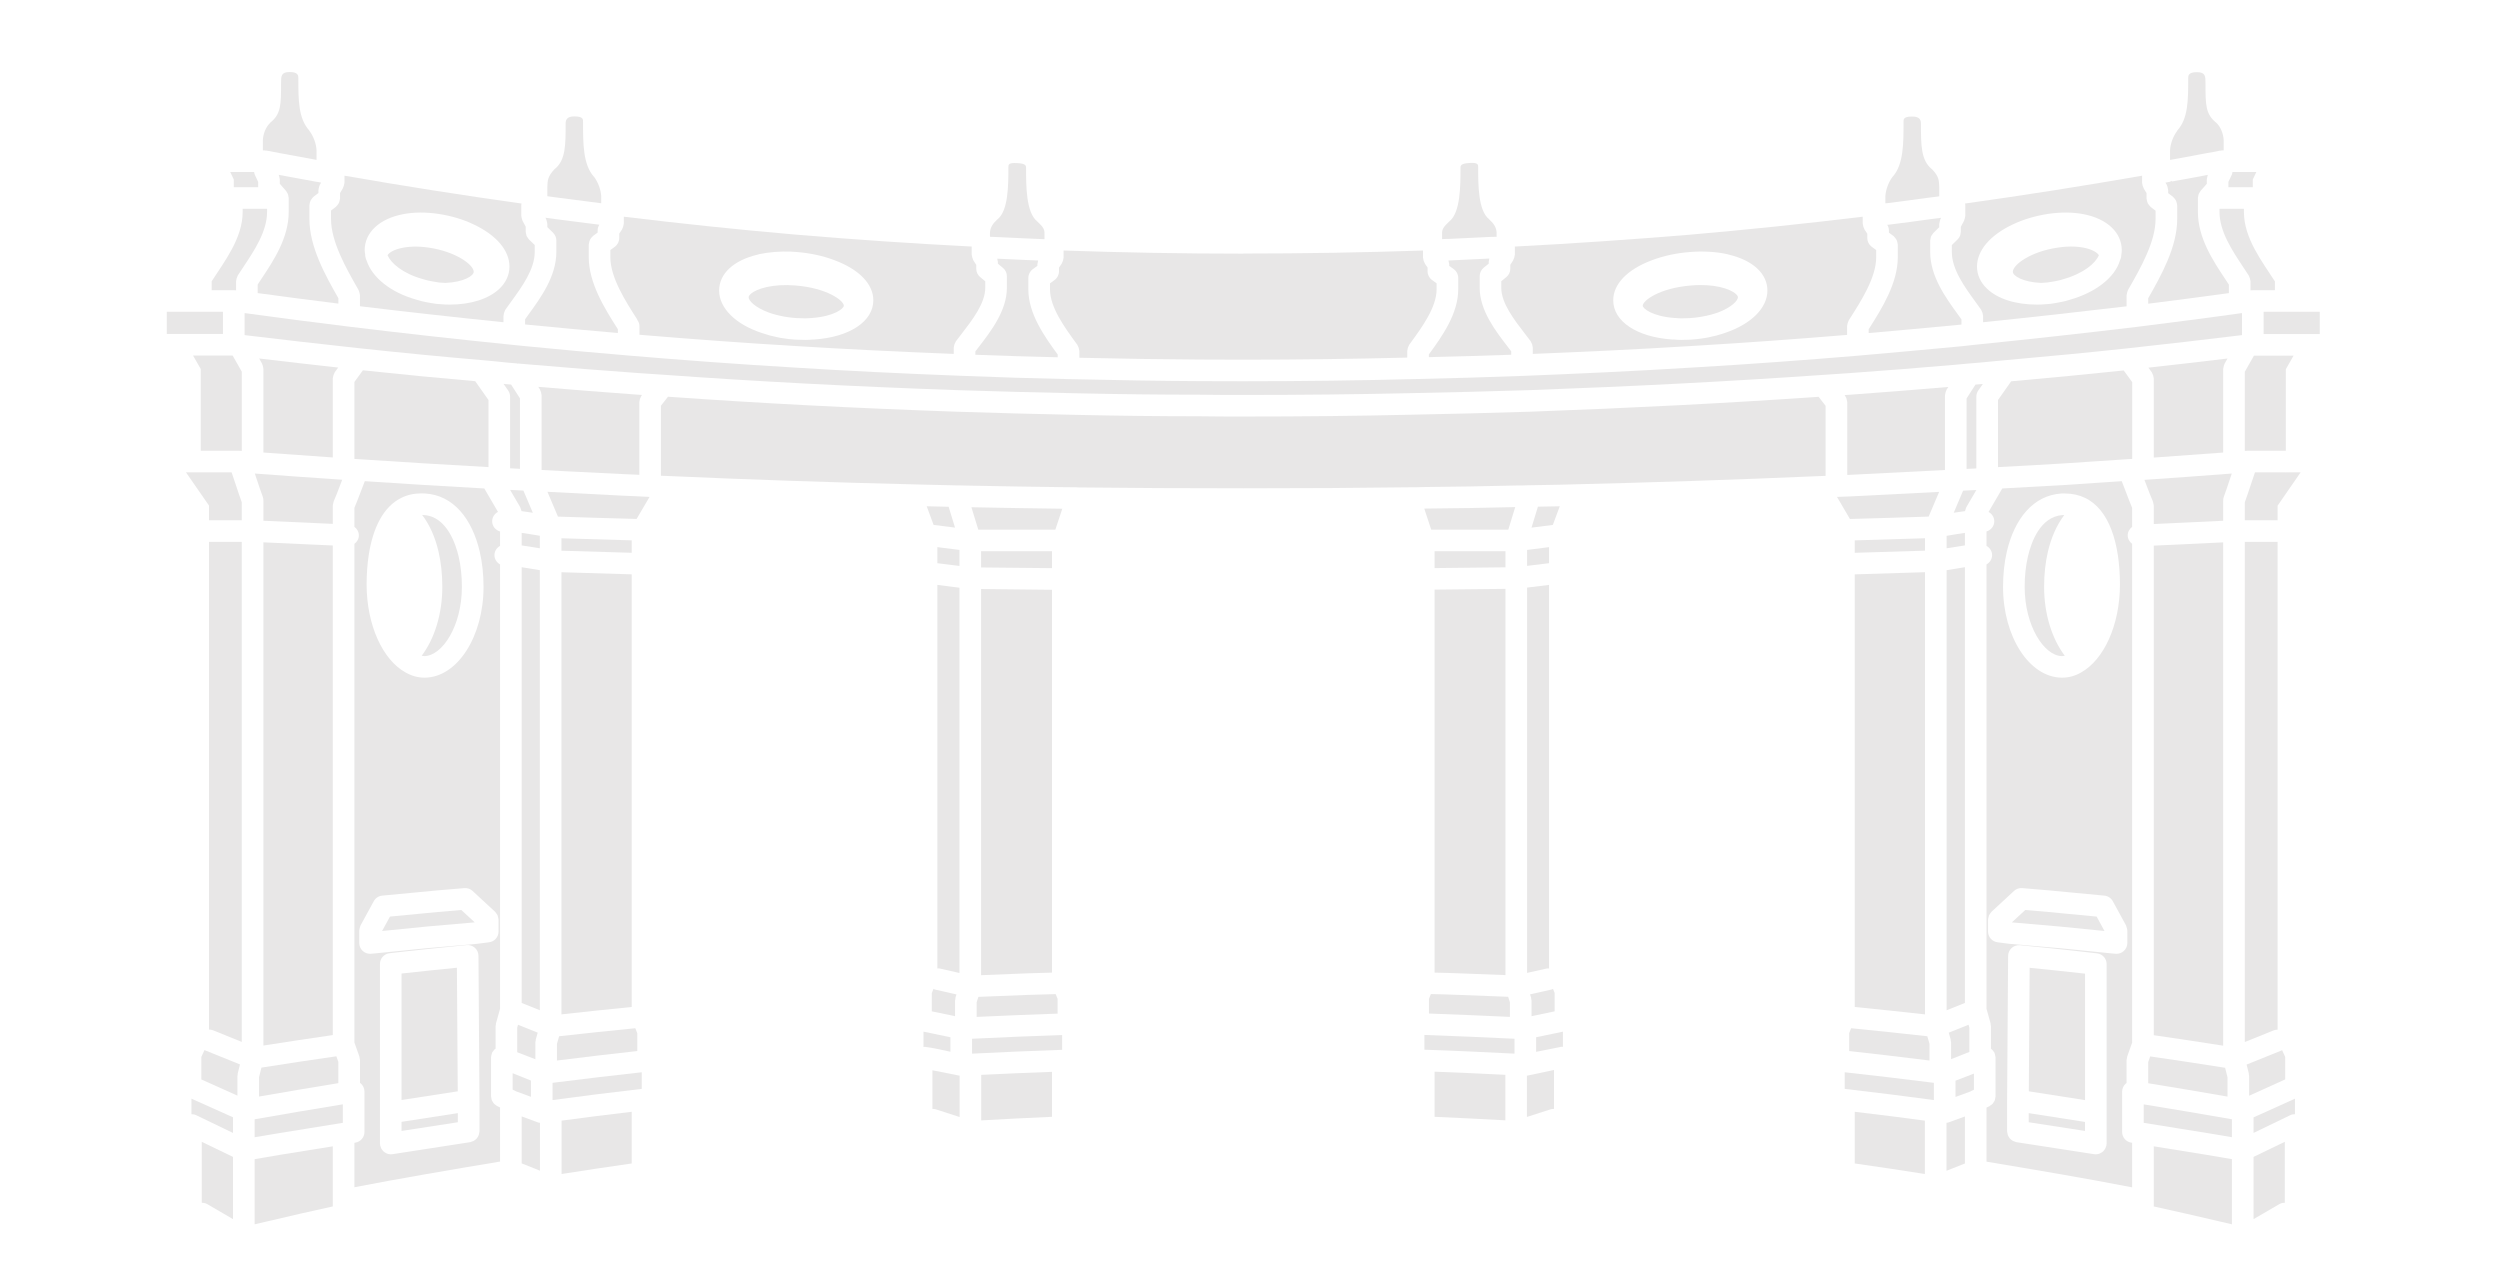 <svg width="106" height="54" viewBox="0 0 106 54" fill="none" xmlns="http://www.w3.org/2000/svg">
<path d="M64.748 41.251L65.579 41.065C65.614 41.057 65.647 41.062 65.68 41.063V24.8C65.247 24.854 64.95 24.89 64.748 24.914V41.251Z" fill="#E8E7E7"/>
<path d="M64.748 23.993C65.022 23.96 65.363 23.918 65.624 23.886L65.68 23.879V23.199L64.748 23.317V23.993Z" fill="#E8E7E7"/>
<path d="M64.742 47.358L65.749 47.034C65.796 47.02 65.843 47.019 65.89 47.019V45.366L64.767 45.605C64.759 45.606 64.751 45.606 64.742 45.607L64.742 47.358Z" fill="#E8E7E7"/>
<path d="M65.131 43.979V44.598L66.19 44.384C66.217 44.379 66.242 44.386 66.268 44.386V43.742L65.131 43.979Z" fill="#E8E7E7"/>
<path d="M65.474 21.478C65.386 21.48 65.297 21.482 65.208 21.483L64.936 22.372L65.84 22.257L66.134 21.466L66.041 21.468C65.86 21.473 65.667 21.476 65.474 21.478Z" fill="#E8E7E7"/>
<path d="M77.111 20.188L77.368 20.178C77.38 20.178 77.393 20.177 77.405 20.177V17.207L77.336 17.117C77.263 17.022 77.193 16.932 77.109 16.825C73.221 17.093 69.218 17.299 64.882 17.456C63.176 17.509 61.471 17.553 59.766 17.585C57.548 17.636 55.241 17.661 52.714 17.661C52.092 17.661 51.47 17.661 50.847 17.65H50.838C49.184 17.65 47.488 17.631 45.661 17.591C43.958 17.559 42.253 17.509 40.549 17.456C36.191 17.304 32.189 17.096 28.323 16.821C28.21 16.963 28.13 17.066 28.023 17.203V20.172C28.119 20.175 28.213 20.18 28.308 20.182C31.771 20.337 35.313 20.457 39.146 20.548L40.575 20.581L40.622 20.58L41.154 20.592C42.457 20.618 43.76 20.639 45.068 20.656C45.265 20.661 45.449 20.661 45.639 20.661C45.661 20.661 45.685 20.663 45.71 20.667C47.93 20.692 50.222 20.704 52.714 20.704C55.326 20.704 57.628 20.69 59.751 20.661C59.975 20.661 60.155 20.661 60.341 20.651C61.67 20.639 62.971 20.618 64.278 20.585C64.452 20.585 64.616 20.586 64.779 20.576L64.866 20.575C65.057 20.57 65.259 20.566 65.461 20.564C65.65 20.561 65.838 20.558 66.028 20.554L66.294 20.548C69.98 20.46 73.622 20.339 77.111 20.188Z" fill="#E8E7E7"/>
<path d="M65.917 42.881V42.102L65.847 41.928C65.824 41.937 65.805 41.952 65.781 41.957L64.875 42.16L64.915 42.287C64.922 42.31 64.919 42.332 64.923 42.355C64.927 42.379 64.937 42.4 64.937 42.425V43.086L65.917 42.881Z" fill="#E8E7E7"/>
<path d="M81.614 49.778V47.515C80.681 47.389 79.699 47.265 78.641 47.14V49.331C79.704 49.483 80.685 49.63 81.614 49.778Z" fill="#E8E7E7"/>
<path d="M78.641 42.696C79.635 42.794 80.629 42.9 81.62 43.01V24.261C80.615 24.295 79.626 24.325 78.641 24.353V42.696Z" fill="#E8E7E7"/>
<path d="M64.215 44.043C62.941 43.979 61.668 43.93 60.395 43.882V44.507C61.676 44.549 62.948 44.612 64.215 44.674V44.043Z" fill="#E8E7E7"/>
<path d="M81.997 45.912C80.641 45.741 79.398 45.594 78.215 45.464V46.168C78.228 46.169 78.24 46.171 78.252 46.173C79.601 46.329 80.831 46.484 81.997 46.643V45.912Z" fill="#E8E7E7"/>
<path d="M81.62 22.822C80.635 22.855 79.64 22.885 78.641 22.912V23.439C79.646 23.41 80.635 23.38 81.62 23.348V22.822Z" fill="#E8E7E7"/>
<path d="M78.449 21.048C78.262 21.059 78.078 21.064 77.889 21.069L78.437 22.005C79.572 21.974 80.676 21.941 81.775 21.903L82.219 20.856L78.449 21.048Z" fill="#E8E7E7"/>
<path d="M78.404 43.808V44.564C79.477 44.682 80.599 44.815 81.81 44.966V44.258L81.718 43.937C80.644 43.818 79.566 43.702 78.487 43.597C78.46 43.667 78.432 43.737 78.404 43.808Z" fill="#E8E7E7"/>
<path d="M60.389 21.564L60.683 22.457H63.952L64.245 21.501C62.965 21.533 61.679 21.554 60.389 21.564Z" fill="#E8E7E7"/>
<path d="M63.827 47.502V45.572C62.827 45.522 61.826 45.476 60.826 45.439V47.353C61.825 47.397 62.828 47.446 63.827 47.502Z" fill="#E8E7E7"/>
<path d="M41.188 21.507L41.479 22.457H44.747L45.041 21.57C43.76 21.554 42.477 21.533 41.188 21.507Z" fill="#E8E7E7"/>
<path d="M41.41 42.497V43.117C42.622 43.058 43.798 43.014 44.842 42.978V42.352C44.816 42.284 44.789 42.217 44.761 42.15L43.611 42.183C43.611 42.183 43.611 42.183 43.611 42.183L41.484 42.267C41.46 42.344 41.435 42.42 41.41 42.497Z" fill="#E8E7E7"/>
<path d="M40.494 42.43C40.494 42.407 40.504 42.387 40.507 42.365C40.511 42.338 40.508 42.311 40.516 42.284C40.529 42.244 40.541 42.204 40.554 42.164L39.643 41.957C39.62 41.951 39.601 41.937 39.579 41.928L39.508 42.108V42.881L40.494 43.086L40.494 42.43Z" fill="#E8E7E7"/>
<path d="M40.681 24.919C40.56 24.903 40.408 24.884 40.203 24.858L39.744 24.8V41.062C39.778 41.062 39.811 41.057 39.846 41.065L40.681 41.255V24.919Z" fill="#E8E7E7"/>
<path d="M39.293 21.466L39.584 22.256L40.493 22.371L40.222 21.487L39.293 21.466Z" fill="#E8E7E7"/>
<path d="M40.681 23.317L39.744 23.198V23.88L40.317 23.951C40.443 23.966 40.567 23.982 40.681 23.996V23.317Z" fill="#E8E7E7"/>
<path d="M44.604 23.372H41.598V24.06L44.604 24.09V23.372Z" fill="#E8E7E7"/>
<path d="M44.604 47.353V45.446C43.604 45.482 42.603 45.525 41.603 45.574V47.505C42.538 47.45 43.528 47.4 44.604 47.353Z" fill="#E8E7E7"/>
<path d="M60.826 41.239C61.17 41.247 61.514 41.254 61.858 41.269L61.859 41.269C62.166 41.278 63.183 41.316 63.832 41.344V24.968L60.826 25V41.239Z" fill="#E8E7E7"/>
<path d="M60.588 42.352V42.974C61.732 43.017 62.876 43.061 64.02 43.116V42.496L63.987 42.395C63.974 42.351 63.96 42.308 63.946 42.264C63.308 42.236 62.172 42.193 61.839 42.183C61.839 42.183 61.838 42.183 61.838 42.183C61.831 42.183 61.825 42.183 61.818 42.183C61.435 42.166 61.053 42.156 60.67 42.148C60.642 42.216 60.615 42.284 60.588 42.352Z" fill="#E8E7E7"/>
<path d="M63.832 23.372H60.826V24.087L63.832 24.054V23.372Z" fill="#E8E7E7"/>
<path d="M45.035 43.886C43.886 43.925 42.571 43.975 41.215 44.043V44.675C42.487 44.612 43.763 44.554 45.035 44.512V43.886Z" fill="#E8E7E7"/>
<path d="M90.405 18.634V16.201C90.285 16.034 90.165 15.87 90.044 15.707C88.579 15.861 87.011 16.013 85.273 16.168L84.715 16.96V19.805C85.636 19.759 86.552 19.707 87.472 19.651C87.942 19.618 88.414 19.587 88.887 19.557C89.333 19.528 89.78 19.5 90.227 19.468L90.405 19.459L90.405 18.634Z" fill="#E8E7E7"/>
<path d="M83.316 8.63C83.319 8.652 83.329 8.672 83.329 8.695V9.147C83.329 9.155 83.325 9.162 83.325 9.169C83.323 9.2 83.314 9.228 83.307 9.258C83.299 9.288 83.293 9.318 83.28 9.346C83.276 9.352 83.277 9.36 83.273 9.367C83.228 9.45 83.184 9.533 83.14 9.615V9.825C83.14 9.84 83.133 9.852 83.132 9.866C83.128 9.911 83.123 9.956 83.105 9.999C83.082 10.055 83.048 10.107 83.005 10.149L82.839 10.311C82.812 10.338 82.785 10.365 82.758 10.392V10.685C82.758 11.42 83.292 12.155 83.763 12.803C83.845 12.915 83.925 13.026 84 13.133C84.01 13.147 84.012 13.164 84.02 13.179C84.035 13.205 84.047 13.231 84.056 13.26C84.065 13.29 84.071 13.319 84.074 13.35C84.076 13.366 84.083 13.379 84.083 13.396V13.662C86.13 13.452 88.168 13.226 90.167 12.988V12.524C90.167 12.515 90.172 12.508 90.172 12.498C90.174 12.469 90.182 12.44 90.19 12.411C90.198 12.38 90.205 12.35 90.219 12.322C90.223 12.315 90.222 12.306 90.227 12.299L90.266 12.229C90.769 11.346 91.396 10.247 91.396 9.287V8.933L91.194 8.78C91.186 8.773 91.182 8.764 91.174 8.758C91.15 8.736 91.131 8.712 91.111 8.686C91.094 8.663 91.077 8.642 91.065 8.617C91.052 8.592 91.045 8.565 91.037 8.536C91.029 8.506 91.021 8.477 91.019 8.446C91.018 8.436 91.013 8.427 91.013 8.416V8.187C90.976 8.124 90.94 8.06 90.901 8.003C90.894 7.991 90.892 7.977 90.886 7.965C90.871 7.937 90.86 7.909 90.85 7.879C90.841 7.849 90.835 7.821 90.832 7.79C90.831 7.776 90.824 7.764 90.824 7.749V7.449C88.327 7.886 85.826 8.279 83.316 8.63ZM89.941 10.836C89.941 10.911 89.918 10.979 89.886 11.042C89.679 11.75 88.874 12.397 87.754 12.712C87.721 12.725 87.652 12.744 87.587 12.761L87.457 12.791C87.371 12.81 87.282 12.829 87.194 12.842C87.112 12.854 87.052 12.863 86.987 12.876C86.97 12.879 86.924 12.885 86.908 12.886C86.792 12.896 86.677 12.906 86.561 12.911C86.554 12.912 86.548 12.912 86.542 12.912C86.541 12.912 86.541 12.912 86.541 12.912C86.54 12.912 86.539 12.912 86.538 12.912C86.48 12.914 86.422 12.915 86.366 12.915C85.462 12.915 84.697 12.672 84.245 12.236C83.97 11.973 83.825 11.65 83.825 11.304C83.825 10.622 84.379 9.969 85.346 9.514C85.779 9.307 86.291 9.154 86.826 9.071C87.362 8.991 87.883 8.993 88.335 9.08C89.339 9.271 89.963 9.858 89.963 10.61C89.963 10.666 89.955 10.746 89.941 10.832C89.941 10.833 89.941 10.835 89.941 10.836Z" fill="#E8E7E7"/>
<path d="M18.172 10.498C17.24 10.361 16.574 10.585 16.432 10.822C16.579 11.163 17.075 11.594 17.92 11.832C17.987 11.854 18.033 11.865 18.076 11.876L18.173 11.899C18.238 11.913 18.303 11.928 18.368 11.937C18.464 11.951 18.542 11.963 18.624 11.98C18.701 11.984 18.794 11.992 18.888 11.996C19.658 11.962 20.085 11.697 20.085 11.524C20.085 11.225 19.322 10.664 18.172 10.498Z" fill="#E8E7E7"/>
<path d="M60.584 15.143C61.749 15.116 62.914 15.082 64.075 15.041V14.895L63.95 14.731C63.41 14.033 62.739 13.164 62.739 12.202V11.707C62.739 11.57 62.801 11.44 62.907 11.353L63.122 11.178V11.094C63.122 11.079 63.129 11.066 63.13 11.052C63.133 11.022 63.139 10.993 63.148 10.963C63.148 10.963 63.148 10.963 63.148 10.962C62.893 10.976 62.619 10.989 62.343 11.001C62.038 11.015 61.733 11.028 61.428 11.045C61.422 11.045 61.419 11.046 61.414 11.046C61.417 11.053 61.417 11.063 61.42 11.071C61.429 11.101 61.435 11.129 61.438 11.16C61.439 11.174 61.446 11.187 61.446 11.201V11.271L61.641 11.413C61.759 11.499 61.829 11.636 61.829 11.782V12.266C61.829 13.3 61.15 14.253 60.584 15.028V15.143Z" fill="#E8E7E7"/>
<path d="M11.086 11.82C11.031 11.903 10.979 11.983 10.926 12.064V12.427C12.065 12.583 13.204 12.731 14.347 12.873V12.644C13.792 11.67 13.119 10.469 13.119 9.282V8.701C13.119 8.69 13.124 8.681 13.125 8.671C13.127 8.639 13.135 8.61 13.143 8.58C13.151 8.552 13.158 8.525 13.171 8.499C13.183 8.475 13.2 8.454 13.217 8.431C13.236 8.405 13.255 8.381 13.28 8.359C13.288 8.353 13.291 8.343 13.3 8.337L13.501 8.184V8.061C13.501 8.053 13.505 8.047 13.506 8.039C13.507 8.009 13.516 7.98 13.524 7.951C13.531 7.92 13.537 7.89 13.551 7.863C13.554 7.856 13.554 7.848 13.557 7.841C13.576 7.808 13.597 7.776 13.616 7.743C13.582 7.737 13.549 7.73 13.515 7.724C13.511 7.723 13.507 7.72 13.503 7.719C13.498 7.719 13.493 7.719 13.488 7.718L13.405 7.705C13.397 7.704 13.349 7.695 13.34 7.694C12.834 7.604 12.325 7.509 11.819 7.414C11.82 7.416 11.82 7.419 11.821 7.421C11.834 7.449 11.837 7.481 11.844 7.511C11.85 7.54 11.861 7.569 11.861 7.599C11.861 7.602 11.864 7.605 11.864 7.609V7.792C11.888 7.82 11.912 7.848 11.937 7.876C12.002 7.949 12.067 8.023 12.131 8.098C12.146 8.115 12.151 8.136 12.163 8.154C12.18 8.181 12.198 8.207 12.209 8.237C12.221 8.268 12.224 8.3 12.228 8.332C12.231 8.353 12.241 8.372 12.241 8.394V8.986C12.241 10.086 11.601 11.047 11.086 11.82Z" fill="#E8E7E7"/>
<path d="M10.405 13.279L10.371 13.275V14.209C11.977 14.404 13.597 14.587 15.223 14.764C17.088 14.965 18.811 15.131 20.487 15.274L21.007 15.322C21.321 15.359 21.624 15.384 21.926 15.41L21.927 15.419C21.943 15.419 21.957 15.412 21.974 15.414L22.546 15.462C24.042 15.591 25.538 15.709 27.039 15.816C27.389 15.843 27.732 15.865 28.08 15.886C32.034 16.172 36.121 16.386 40.58 16.542C42.28 16.595 43.98 16.644 45.681 16.676C47.506 16.716 49.199 16.735 50.857 16.735C51.482 16.746 52.099 16.746 52.716 16.746C55.235 16.746 57.536 16.721 59.748 16.671C61.451 16.638 63.152 16.595 64.853 16.542C69.287 16.382 73.374 16.169 77.348 15.892C77.7 15.87 78.043 15.849 78.391 15.822C79.894 15.715 81.39 15.597 82.886 15.467C82.972 15.457 83.073 15.449 83.173 15.441C83.264 15.433 83.355 15.425 83.445 15.415C83.448 15.415 83.452 15.416 83.455 15.416C83.459 15.416 83.462 15.413 83.466 15.413C83.768 15.393 84.07 15.363 84.373 15.333L84.937 15.28C86.88 15.108 88.605 14.942 90.211 14.769C91.832 14.593 93.448 14.405 95.061 14.209V13.275L95.017 13.28C93.575 13.484 92.132 13.666 90.683 13.849C90.683 13.849 90.683 13.849 90.682 13.849C90.681 13.849 90.681 13.85 90.681 13.85C88.379 14.127 86.021 14.387 83.672 14.625C83.6 14.635 83.516 14.643 83.432 14.652C83.357 14.66 83.283 14.667 83.207 14.677C83.203 14.677 83.198 14.677 83.194 14.678C83.193 14.678 83.192 14.679 83.19 14.679C81.734 14.819 80.278 14.948 78.816 15.077C78.816 15.077 78.815 15.078 78.814 15.078C76.385 15.28 74.164 15.441 72.025 15.568L71.766 15.583C69.22 15.743 66.691 15.853 64.552 15.939C64.546 15.939 64.539 15.939 64.533 15.939C63.072 15.993 61.604 16.037 60.138 16.069C57.684 16.133 55.187 16.165 52.716 16.165C52.095 16.165 51.479 16.165 50.858 16.16C49.189 16.151 47.421 16.123 45.296 16.074C43.711 16.039 42.266 15.995 40.88 15.939C38.225 15.838 35.865 15.722 33.665 15.583C31.373 15.447 29.001 15.275 26.617 15.072C25.154 14.948 23.697 14.819 22.24 14.673L21.761 14.625C19.296 14.375 17.003 14.12 14.75 13.844C13.299 13.666 11.852 13.478 10.405 13.279C10.405 13.279 10.405 13.279 10.405 13.279Z" fill="#E8E7E7"/>
<path d="M41.355 14.9V15.042C42.463 15.085 43.614 15.12 44.847 15.149V15.033C44.279 14.256 43.602 13.3 43.602 12.271V11.782C43.602 11.636 43.672 11.499 43.79 11.413L43.985 11.271V11.207C43.985 11.192 43.992 11.179 43.993 11.165C43.996 11.134 44.002 11.106 44.011 11.076C44.014 11.066 44.014 11.055 44.017 11.045L43.431 11.021C43.048 11.004 42.666 10.988 42.283 10.968C42.283 10.97 42.284 10.972 42.284 10.974C42.293 11.004 42.3 11.033 42.302 11.064C42.303 11.076 42.31 11.087 42.31 11.099V11.18L42.526 11.36C42.632 11.447 42.692 11.576 42.692 11.712V12.202C42.692 13.17 42.02 14.04 41.479 14.739L41.355 14.9Z" fill="#E8E7E7"/>
<path d="M8.786 51.054L9.88 51.691V49.053L8.555 48.414V50.999C8.633 50.998 8.713 51.011 8.786 51.054Z" fill="#E8E7E7"/>
<path d="M90.403 21.535C90.332 21.368 90.236 21.117 90.138 20.859C90.079 20.705 90.017 20.542 89.962 20.402C89.624 20.425 89.285 20.448 88.945 20.47C88.474 20.5 88.003 20.53 87.531 20.564C86.65 20.617 85.777 20.666 84.897 20.711L84.315 21.706C84.457 21.784 84.557 21.929 84.557 22.102C84.557 22.309 84.417 22.477 84.228 22.534V23.146C84.367 23.224 84.465 23.367 84.465 23.538C84.465 23.709 84.367 23.852 84.228 23.931V42.772L84.4 43.389C84.406 43.409 84.402 43.429 84.404 43.45C84.407 43.471 84.417 43.489 84.417 43.511V44.468C84.432 44.478 84.447 44.488 84.461 44.501C84.487 44.524 84.504 44.552 84.524 44.58C84.536 44.598 84.552 44.61 84.562 44.629C84.564 44.634 84.564 44.638 84.566 44.642C84.579 44.671 84.584 44.703 84.591 44.735C84.597 44.764 84.607 44.791 84.608 44.819C84.608 44.825 84.611 44.829 84.611 44.834V46.491C84.611 46.515 84.601 46.536 84.597 46.559C84.592 46.592 84.59 46.624 84.578 46.655C84.567 46.683 84.549 46.706 84.533 46.731C84.517 46.755 84.505 46.781 84.485 46.802C84.461 46.828 84.43 46.846 84.401 46.865C84.383 46.877 84.37 46.894 84.351 46.903L84.228 46.961V49.255C85.951 49.542 88.465 49.964 90.403 50.344V48.455L90.364 48.448C90.141 48.412 89.978 48.221 89.978 47.996V46.286C89.978 46.152 90.037 46.025 90.139 45.938C90.147 45.931 90.158 45.93 90.166 45.924V44.952C90.166 44.925 90.177 44.901 90.182 44.875C90.186 44.849 90.184 44.824 90.193 44.798L90.281 44.548C90.322 44.433 90.362 44.319 90.403 44.207V23.059C90.292 22.976 90.215 22.849 90.215 22.699C90.215 22.549 90.292 22.422 90.403 22.339V21.535ZM85.09 23.387C85.414 22 86.206 21 87.408 20.924H87.553C87.871 20.924 88.151 20.989 88.399 21.107C89.434 21.597 89.881 23.038 89.886 24.775C89.886 26.512 89.197 27.98 88.237 28.513C87.987 28.658 87.717 28.733 87.437 28.733C87.427 28.733 87.417 28.733 87.408 28.733C86.039 28.712 84.929 26.991 84.929 24.883C84.929 24.355 84.983 23.85 85.09 23.387ZM89.321 47.179V48.486C89.321 48.498 89.315 48.508 89.314 48.52C89.313 48.532 89.318 48.543 89.316 48.556C89.312 48.578 89.301 48.596 89.295 48.616C89.287 48.64 89.281 48.663 89.27 48.685C89.256 48.715 89.236 48.741 89.216 48.767C89.201 48.785 89.189 48.803 89.172 48.819C89.145 48.844 89.115 48.861 89.084 48.879C89.066 48.889 89.051 48.902 89.031 48.909C88.979 48.93 88.922 48.943 88.863 48.943H88.862C88.839 48.943 88.816 48.942 88.793 48.938L85.489 48.427C85.47 48.424 85.455 48.413 85.436 48.407C85.406 48.399 85.378 48.39 85.351 48.376C85.325 48.362 85.302 48.346 85.279 48.328C85.256 48.309 85.235 48.291 85.216 48.269C85.196 48.247 85.181 48.223 85.167 48.197C85.153 48.172 85.14 48.147 85.13 48.119C85.12 48.09 85.116 48.06 85.112 48.029C85.11 48.011 85.101 47.994 85.101 47.975V46.663C85.101 46.662 85.101 46.662 85.101 46.661C85.101 46.66 85.101 46.66 85.101 46.659C85.109 45.795 85.115 44.74 85.122 43.68C85.129 42.562 85.136 41.439 85.144 40.528C85.145 40.402 85.199 40.281 85.291 40.196C85.385 40.11 85.506 40.072 85.635 40.076C85.806 40.088 87.853 40.293 88.918 40.423C89.148 40.45 89.321 40.645 89.321 40.877L89.321 47.179ZM90.199 39.984C90.199 40.112 90.145 40.235 90.05 40.321C89.966 40.399 89.855 40.441 89.741 40.441C89.727 40.441 89.714 40.441 89.7 40.439L89.515 40.423C89.514 40.423 89.513 40.423 89.513 40.423C89.51 40.422 89.507 40.422 89.505 40.422C87.495 40.213 87.237 40.191 85.224 40.02C85.222 40.02 85.221 40.02 85.22 40.02C85.185 40.017 85.063 40.001 84.941 39.985C84.843 39.972 84.746 39.959 84.713 39.955C84.477 39.933 84.293 39.736 84.293 39.499V38.994C84.293 38.991 84.295 38.988 84.295 38.984C84.296 38.949 84.307 38.916 84.315 38.882C84.322 38.858 84.323 38.833 84.333 38.81C84.342 38.789 84.359 38.772 84.372 38.752C84.392 38.721 84.41 38.69 84.436 38.665C84.439 38.662 84.439 38.659 84.442 38.657C84.732 38.392 85.022 38.121 85.313 37.851L85.392 37.777C85.485 37.69 85.609 37.646 85.74 37.656C86.615 37.724 87.172 37.778 87.791 37.839C88.203 37.879 88.641 37.922 89.221 37.974C89.374 37.987 89.509 38.076 89.583 38.211L90.144 39.238C90.147 39.245 90.147 39.252 90.15 39.258C90.163 39.286 90.169 39.316 90.177 39.346C90.185 39.376 90.194 39.405 90.195 39.435C90.195 39.443 90.199 39.449 90.199 39.456L90.199 39.984Z" fill="#E8E7E7"/>
<path d="M24.97 10.334C24.972 10.303 24.979 10.274 24.988 10.244C24.996 10.216 25.004 10.189 25.017 10.163C25.029 10.138 25.046 10.117 25.063 10.094C25.083 10.069 25.102 10.045 25.127 10.024C25.135 10.017 25.14 10.007 25.149 10L25.34 9.861V9.771C25.34 9.685 25.366 9.6 25.412 9.528L25.383 9.524C24.737 9.445 24.143 9.369 23.544 9.289C23.404 9.266 23.28 9.251 23.151 9.235L23.126 9.232C23.135 9.249 23.146 9.268 23.155 9.285C23.157 9.291 23.157 9.296 23.159 9.302C23.173 9.33 23.178 9.362 23.186 9.393C23.192 9.422 23.202 9.449 23.203 9.478C23.203 9.485 23.207 9.49 23.207 9.497V9.631C23.29 9.712 23.375 9.792 23.455 9.872C23.458 9.875 23.459 9.879 23.462 9.883C23.5 9.923 23.532 9.969 23.554 10.021C23.577 10.077 23.589 10.136 23.589 10.195V10.685C23.589 11.711 22.936 12.61 22.411 13.332C22.36 13.402 22.312 13.469 22.264 13.537V13.757L22.331 13.764C23.618 13.892 24.905 14.007 26.197 14.119V13.958C25.634 13.078 24.963 11.999 24.963 10.906V10.368C24.963 10.356 24.969 10.346 24.97 10.334Z" fill="#E8E7E7"/>
<path d="M9.454 13.219H7.072V14.159H9.454V13.219Z" fill="#E8E7E7"/>
<path d="M8.512 15.649V19.112H10.145C10.148 19.112 10.15 19.114 10.153 19.114C10.159 19.114 10.164 19.115 10.169 19.115C10.174 19.116 10.178 19.113 10.183 19.114L10.252 19.119V15.759L9.863 15.074H8.184C8.291 15.262 8.398 15.452 8.507 15.638C8.507 15.642 8.508 15.645 8.512 15.649Z" fill="#E8E7E7"/>
<path d="M95.551 51.691L96.645 51.054C96.718 51.011 96.797 50.998 96.876 50.999V48.412L95.551 49.052V51.691Z" fill="#E8E7E7"/>
<path d="M10.067 45.62C10.067 45.601 10.076 45.585 10.078 45.567C10.08 45.55 10.075 45.533 10.079 45.516C10.11 45.387 10.143 45.261 10.175 45.132L8.689 44.532C8.682 44.53 8.678 44.524 8.671 44.521L8.537 44.813V45.769L10.067 46.455V45.62Z" fill="#E8E7E7"/>
<path d="M8.861 22.059H10.251V21.296C10.182 21.111 10.082 20.812 9.982 20.509C9.925 20.338 9.869 20.17 9.82 20.027H8.524C8.519 20.027 8.515 20.029 8.511 20.029C8.506 20.029 8.502 20.027 8.498 20.027H7.885L8.861 21.435V22.059Z" fill="#E8E7E7"/>
<path d="M10.251 22.974H8.861V43.653C8.919 43.653 8.977 43.662 9.034 43.685L10.251 44.177V22.974Z" fill="#E8E7E7"/>
<path d="M8.316 47.283L9.879 48.037V47.373L8.117 46.584V47.242C8.184 47.242 8.252 47.252 8.316 47.283Z" fill="#E8E7E7"/>
<path d="M22.115 8.63C19.605 8.279 17.103 7.885 14.606 7.449V7.743C14.606 7.756 14.6 7.768 14.599 7.78C14.596 7.81 14.59 7.838 14.581 7.867C14.572 7.898 14.562 7.928 14.547 7.956C14.541 7.966 14.541 7.978 14.535 7.988C14.494 8.052 14.456 8.119 14.418 8.185V8.41C14.418 8.421 14.412 8.43 14.412 8.441C14.41 8.472 14.402 8.501 14.393 8.531C14.385 8.559 14.379 8.587 14.366 8.612C14.354 8.637 14.337 8.658 14.32 8.68C14.3 8.706 14.281 8.731 14.256 8.752C14.249 8.759 14.245 8.768 14.237 8.774L14.035 8.927V9.282C14.035 10.247 14.666 11.354 15.172 12.243L15.203 12.298C15.208 12.306 15.207 12.315 15.211 12.322C15.225 12.35 15.232 12.38 15.24 12.41C15.248 12.44 15.257 12.468 15.258 12.498C15.259 12.507 15.263 12.515 15.263 12.524V12.985C17.225 13.222 19.227 13.445 21.347 13.663V13.401C21.347 13.385 21.354 13.371 21.356 13.355C21.359 13.318 21.366 13.283 21.378 13.247C21.384 13.229 21.392 13.213 21.4 13.196C21.411 13.174 21.415 13.149 21.43 13.128C21.506 13.019 21.587 12.909 21.669 12.795C22.139 12.148 22.672 11.414 22.672 10.685V10.389C22.593 10.311 22.513 10.233 22.431 10.156C22.43 10.154 22.43 10.152 22.428 10.151C22.398 10.121 22.376 10.083 22.355 10.046C22.347 10.031 22.334 10.02 22.327 10.005C22.32 9.988 22.32 9.968 22.315 9.951C22.304 9.911 22.291 9.871 22.291 9.83C22.291 9.828 22.29 9.827 22.29 9.825V9.611C22.247 9.53 22.203 9.45 22.158 9.367C22.154 9.36 22.154 9.352 22.151 9.346C22.138 9.318 22.132 9.288 22.124 9.258C22.116 9.228 22.107 9.2 22.106 9.169C22.106 9.162 22.102 9.155 22.102 9.147V8.695C22.102 8.672 22.111 8.652 22.115 8.63ZM21.181 12.237C20.729 12.672 19.965 12.915 19.066 12.915C19.009 12.915 18.952 12.914 18.894 12.912C18.892 12.912 18.891 12.912 18.889 12.912C18.889 12.912 18.889 12.912 18.888 12.912C18.883 12.911 18.878 12.912 18.872 12.911C18.755 12.906 18.64 12.896 18.526 12.886C18.509 12.884 18.46 12.879 18.443 12.876C18.378 12.862 18.317 12.854 18.255 12.845C18.148 12.829 18.06 12.81 17.975 12.791L17.89 12.773C17.781 12.745 17.716 12.727 17.651 12.705C16.576 12.404 15.782 11.774 15.545 11.05C15.523 11.011 15.511 10.969 15.502 10.924L15.501 10.922C15.501 10.922 15.501 10.921 15.501 10.92C15.495 10.892 15.484 10.866 15.484 10.836C15.484 10.828 15.487 10.819 15.487 10.811C15.477 10.743 15.462 10.672 15.462 10.61C15.462 9.858 16.088 9.272 17.096 9.08C17.54 8.993 18.062 8.99 18.602 9.071C19.142 9.154 19.651 9.307 20.079 9.514C21.046 9.967 21.601 10.619 21.601 11.304C21.601 11.65 21.456 11.973 21.181 12.237Z" fill="#E8E7E7"/>
<path d="M92.795 23.066C92.304 23.088 91.812 23.111 91.32 23.135V43.893C92.301 44.034 93.282 44.183 94.262 44.337V22.996C93.779 23.02 93.289 23.043 92.795 23.066Z" fill="#E8E7E7"/>
<path d="M90.996 20.536C91.105 20.823 91.212 21.107 91.277 21.245C91.278 21.248 91.278 21.251 91.279 21.254C91.292 21.283 91.295 21.315 91.302 21.347C91.308 21.375 91.319 21.403 91.319 21.431C91.319 21.435 91.321 21.438 91.321 21.441V22.219C91.793 22.196 92.272 22.174 92.754 22.152C93.258 22.129 93.76 22.105 94.263 22.08V21.226C94.261 21.166 94.272 21.106 94.295 21.047C94.358 20.889 94.471 20.547 94.582 20.212C94.597 20.167 94.612 20.123 94.627 20.078C93.385 20.172 92.154 20.264 90.924 20.346C90.948 20.409 90.971 20.471 90.996 20.536Z" fill="#E8E7E7"/>
<path d="M79.232 14.122C80.524 14.008 81.813 13.892 83.101 13.768C83.101 13.768 83.102 13.768 83.102 13.768C83.123 13.766 83.144 13.764 83.166 13.761V13.542C83.118 13.475 83.071 13.409 83.02 13.34C82.495 12.617 81.84 11.716 81.84 10.685V10.201C81.84 10.178 81.85 10.157 81.853 10.135C81.859 10.1 81.861 10.065 81.874 10.032C81.889 9.994 81.914 9.963 81.938 9.931C81.95 9.916 81.955 9.898 81.968 9.885C81.97 9.883 81.972 9.881 81.973 9.879C81.974 9.878 81.975 9.878 81.976 9.877C82.05 9.8 82.125 9.727 82.201 9.654L82.223 9.633V9.502C82.223 9.497 82.225 9.492 82.225 9.487C82.227 9.458 82.236 9.429 82.243 9.4C82.25 9.369 82.255 9.338 82.268 9.31C82.27 9.306 82.269 9.301 82.272 9.296C82.282 9.276 82.294 9.255 82.304 9.235L81.879 9.289C81.289 9.374 80.693 9.45 80.099 9.525C80.079 9.528 80.06 9.529 80.041 9.529L80.019 9.531C80.064 9.603 80.09 9.686 80.09 9.771V9.864C80.157 9.912 80.224 9.961 80.291 10.013C80.298 10.019 80.302 10.027 80.309 10.034C80.332 10.055 80.35 10.079 80.37 10.105C80.387 10.128 80.404 10.149 80.417 10.175C80.429 10.2 80.435 10.226 80.442 10.254C80.451 10.285 80.459 10.314 80.461 10.346C80.462 10.356 80.466 10.364 80.466 10.373V10.911C80.466 11.999 79.796 13.078 79.232 13.959V14.122Z" fill="#E8E7E7"/>
<path d="M87.423 27.819H87.424C87.467 27.819 87.506 27.81 87.546 27.803C87.011 27.095 86.67 26.049 86.67 24.883C86.67 24.355 86.724 23.85 86.832 23.387C86.975 22.78 87.21 22.253 87.525 21.839H87.441C86.512 21.915 86.129 22.969 85.984 23.595C85.892 23.987 85.846 24.421 85.846 24.883C85.846 26.549 86.678 27.807 87.423 27.819Z" fill="#E8E7E7"/>
<path d="M86.018 47.583L88.404 47.952V47.57L86.018 47.197V47.583Z" fill="#E8E7E7"/>
<path d="M87.703 38.75C87.138 38.694 86.626 38.644 85.871 38.584C85.681 38.76 85.492 38.934 85.303 39.109C87.192 39.27 87.544 39.299 89.23 39.474L88.897 38.863C88.431 38.821 88.057 38.784 87.703 38.75Z" fill="#E8E7E7"/>
<path d="M88.405 41.283C87.648 41.197 86.647 41.093 86.057 41.035C86.05 41.841 86.045 42.766 86.039 43.686C86.034 44.593 86.028 45.489 86.022 46.272L88.405 46.645" fill="#E8E7E7"/>
<path d="M91.148 44.849L91.084 45.031V45.929C92.206 46.109 93.327 46.302 94.446 46.496V45.676C94.414 45.543 94.379 45.409 94.345 45.274C93.286 45.107 92.227 44.944 91.168 44.792C91.161 44.811 91.154 44.83 91.148 44.849Z" fill="#E8E7E7"/>
<path d="M39.605 44.447L40.298 44.593V43.98L39.156 43.742V44.392C39.18 44.391 39.203 44.384 39.228 44.388L39.605 44.447Z" fill="#E8E7E7"/>
<path d="M87.253 10.498C86.105 10.663 85.344 11.225 85.344 11.524C85.344 11.697 85.77 11.962 86.541 11.996C86.634 11.991 86.729 11.983 86.825 11.975C86.886 11.963 86.963 11.951 87.039 11.94C87.126 11.928 87.192 11.912 87.256 11.898L87.351 11.878C87.391 11.866 87.433 11.856 87.472 11.841C88.352 11.593 88.85 11.161 88.993 10.821C88.861 10.607 88.248 10.349 87.253 10.498Z" fill="#E8E7E7"/>
<path d="M91.977 7.713C91.923 7.724 91.869 7.734 91.815 7.744C91.834 7.777 91.855 7.807 91.873 7.84C91.877 7.847 91.877 7.855 91.88 7.862C91.894 7.889 91.9 7.919 91.908 7.949C91.915 7.979 91.924 8.008 91.926 8.038C91.926 8.046 91.93 8.053 91.93 8.061V8.189L92.132 8.342C92.14 8.349 92.144 8.358 92.151 8.365C92.176 8.386 92.195 8.41 92.215 8.436C92.232 8.459 92.249 8.48 92.261 8.505C92.274 8.53 92.28 8.558 92.288 8.586C92.297 8.616 92.305 8.645 92.307 8.676C92.307 8.686 92.313 8.695 92.313 8.706V9.287C92.313 10.474 91.637 11.674 91.084 12.645V12.877C92.227 12.732 93.366 12.586 94.505 12.428V12.069C94.454 11.991 94.403 11.913 94.349 11.832C93.833 11.055 93.191 10.088 93.191 8.986V8.394C93.191 8.371 93.2 8.351 93.204 8.329C93.208 8.297 93.211 8.265 93.223 8.233C93.235 8.203 93.254 8.177 93.271 8.15C93.284 8.131 93.29 8.109 93.305 8.091L93.409 7.975C93.462 7.916 93.515 7.854 93.568 7.794V7.609C93.568 7.604 93.57 7.6 93.571 7.595C93.572 7.566 93.582 7.537 93.588 7.507C93.596 7.477 93.6 7.446 93.613 7.418C93.613 7.417 93.613 7.415 93.614 7.414L93.383 7.458C92.951 7.54 92.517 7.622 92.087 7.695L92.079 7.669C92.061 7.677 92.043 7.686 92.024 7.692L92.026 7.704L91.977 7.713C91.977 7.713 91.977 7.713 91.977 7.713Z" fill="#E8E7E7"/>
<path d="M91.32 48.604V51.154C92.212 51.346 93.241 51.587 94.163 51.801L94.634 51.911V49.148C93.947 49.026 93.112 48.892 92.291 48.761C91.956 48.707 91.633 48.655 91.32 48.604Z" fill="#E8E7E7"/>
<path d="M94.633 47.457C93.39 47.241 92.142 47.027 90.894 46.826V47.608C90.907 47.61 90.919 47.612 90.932 47.614C91.395 47.691 91.91 47.773 92.436 47.857C93.196 47.979 93.972 48.103 94.633 48.218V47.457Z" fill="#E8E7E7"/>
<path d="M91.321 19.401C92.301 19.333 93.283 19.261 94.263 19.188V15.643C94.263 15.634 94.268 15.627 94.268 15.618C94.27 15.588 94.278 15.56 94.286 15.531C94.294 15.5 94.301 15.47 94.315 15.442C94.319 15.434 94.318 15.426 94.323 15.419L94.446 15.201C93.327 15.335 92.21 15.465 91.092 15.589C91.14 15.656 91.189 15.72 91.237 15.787C91.246 15.801 91.248 15.817 91.256 15.832C91.272 15.858 91.284 15.885 91.294 15.915C91.303 15.945 91.309 15.975 91.312 16.005C91.314 16.021 91.321 16.036 91.321 16.052V19.401Z" fill="#E8E7E7"/>
<path d="M41.598 41.348L43.572 41.269L43.575 41.269L43.576 41.269L44.604 41.239V25.007L41.598 24.974V41.348Z" fill="#E8E7E7"/>
<path d="M14.11 23.128L13.02 23.08L11.168 22.995V44.331C12.149 44.177 13.129 44.029 14.11 43.887V23.128Z" fill="#E8E7E7"/>
<path d="M95.551 47.377V48.036L97.107 47.284C97.172 47.253 97.24 47.242 97.307 47.242V46.584L95.551 47.377Z" fill="#E8E7E7"/>
<path d="M96.892 45.767V44.813L96.76 44.525C96.753 44.529 96.748 44.535 96.741 44.538L95.256 45.138C95.287 45.264 95.32 45.389 95.35 45.513C95.354 45.531 95.35 45.548 95.352 45.567C95.354 45.585 95.363 45.601 95.363 45.619V46.459L96.892 45.767Z" fill="#E8E7E7"/>
<path d="M95.18 44.182L96.397 43.69C96.454 43.667 96.512 43.658 96.57 43.658V22.974H95.18L95.18 44.182Z" fill="#E8E7E7"/>
<path d="M98.358 13.219H95.977V14.164H98.358V13.219Z" fill="#E8E7E7"/>
<path d="M95.142 8.852H94.107V8.985C94.107 9.813 94.642 10.617 95.113 11.326C95.195 11.449 95.274 11.569 95.349 11.686C95.356 11.697 95.357 11.709 95.363 11.721C95.377 11.748 95.388 11.776 95.397 11.807C95.405 11.836 95.412 11.865 95.415 11.896C95.416 11.909 95.422 11.92 95.422 11.933V12.312L95.466 12.307C95.475 12.306 95.483 12.31 95.491 12.309C95.501 12.309 95.509 12.304 95.519 12.304H96.457V11.933C95.918 11.094 95.142 10.104 95.142 8.986V8.852Z" fill="#E8E7E7"/>
<path d="M95.18 15.763V19.12C95.198 19.119 95.217 19.117 95.235 19.115C95.242 19.115 95.248 19.118 95.255 19.117C95.263 19.116 95.27 19.114 95.278 19.114C95.281 19.114 95.284 19.112 95.287 19.112H96.92V15.654L96.925 15.644C97.034 15.458 97.141 15.268 97.248 15.079H95.567L95.18 15.763Z" fill="#E8E7E7"/>
<path d="M96.92 20.032C96.91 20.032 96.903 20.027 96.893 20.027H95.611C95.562 20.168 95.508 20.332 95.452 20.5C95.35 20.807 95.249 21.11 95.18 21.297V22.059H96.57V21.441L97.547 20.027H96.945C96.937 20.027 96.929 20.032 96.92 20.032Z" fill="#E8E7E7"/>
<path d="M10.797 51.911L11.337 51.785C12.236 51.574 13.239 51.339 14.111 51.153V48.604C13.8 48.654 13.478 48.706 13.142 48.76C12.32 48.891 11.485 49.026 10.797 49.148L10.797 51.911Z" fill="#E8E7E7"/>
<path d="M14.536 47.608V46.823C13.288 47.027 12.04 47.237 10.797 47.458V48.219C11.46 48.103 12.237 47.979 12.997 47.857C13.523 47.773 14.037 47.691 14.488 47.615C14.504 47.613 14.521 47.611 14.536 47.608Z" fill="#E8E7E7"/>
<path d="M17.961 19.645C18.877 19.702 19.79 19.753 20.712 19.805V16.961L20.149 16.162C18.63 16.031 17.064 15.88 15.387 15.701L15.322 15.79C15.223 15.924 15.125 16.059 15.027 16.195V19.458L15.191 19.468C15.194 19.468 15.197 19.469 15.2 19.469L17.961 19.645Z" fill="#E8E7E7"/>
<path d="M11.168 19.187C12.145 19.259 13.127 19.329 14.11 19.396V16.047C14.11 16.03 14.118 16.015 14.12 15.998C14.123 15.968 14.128 15.94 14.138 15.91C14.148 15.879 14.161 15.851 14.176 15.824C14.184 15.81 14.186 15.795 14.195 15.781C14.243 15.715 14.291 15.65 14.339 15.584C13.219 15.461 12.103 15.333 10.988 15.2L11.109 15.413C11.114 15.421 11.114 15.43 11.117 15.438C11.131 15.465 11.137 15.493 11.145 15.523C11.153 15.553 11.162 15.583 11.163 15.614C11.164 15.622 11.168 15.629 11.168 15.638V19.187Z" fill="#E8E7E7"/>
<path d="M10.852 20.221C10.963 20.553 11.074 20.89 11.136 21.046C11.159 21.105 11.17 21.165 11.168 21.225C11.168 21.225 11.169 21.226 11.169 21.226V22.08L14.11 22.212V21.436C14.11 21.432 14.113 21.428 14.113 21.425C14.113 21.395 14.124 21.367 14.13 21.337C14.137 21.307 14.14 21.275 14.153 21.248C14.155 21.244 14.154 21.241 14.156 21.238C14.222 21.1 14.33 20.812 14.44 20.523C14.463 20.461 14.486 20.401 14.509 20.341C13.268 20.258 12.034 20.17 10.805 20.078C10.821 20.125 10.836 20.173 10.852 20.221Z" fill="#E8E7E7"/>
<path d="M10.984 45.674V46.494C12.103 46.298 13.225 46.108 14.346 45.925V45.025L14.261 44.787C13.203 44.939 12.144 45.099 11.084 45.267C11.05 45.402 11.017 45.538 10.984 45.674Z" fill="#E8E7E7"/>
<path d="M42.002 10.041L42.261 10.051C42.662 10.073 43.065 10.09 43.469 10.107L44.286 10.142V9.922C44.303 9.674 44.157 9.567 43.974 9.384C43.505 9.007 43.505 7.878 43.505 7.12C43.505 7.018 43.489 6.932 43.122 6.915C42.761 6.894 42.756 6.98 42.756 7.082C42.756 7.84 42.756 8.948 42.287 9.303C42.287 9.309 42.282 9.309 42.282 9.309C42.099 9.475 41.985 9.647 41.975 9.862V10.04C41.986 10.04 41.998 10.04 42.002 10.041Z" fill="#E8E7E7"/>
<path d="M21.202 23.145V22.535C21.011 22.48 20.868 22.311 20.868 22.102C20.868 21.928 20.97 21.781 21.114 21.704L20.534 20.711C19.644 20.661 18.775 20.612 17.903 20.558L15.468 20.402C15.414 20.539 15.354 20.697 15.297 20.847C15.196 21.112 15.101 21.36 15.027 21.532V22.339C15.139 22.422 15.216 22.549 15.216 22.699C15.216 22.849 15.139 22.976 15.027 23.059V44.202L15.237 44.794C15.246 44.818 15.243 44.843 15.248 44.867C15.253 44.894 15.264 44.919 15.264 44.947V45.918C15.273 45.925 15.284 45.926 15.291 45.933C15.394 46.02 15.453 46.147 15.453 46.281V47.996C15.453 48.221 15.289 48.412 15.067 48.448L15.027 48.455V50.339C16.87 49.981 19.218 49.58 21.202 49.25V46.958L21.076 46.895C21.055 46.886 21.042 46.868 21.024 46.856C20.996 46.837 20.968 46.819 20.945 46.795C20.924 46.773 20.912 46.748 20.896 46.723C20.88 46.698 20.863 46.675 20.852 46.647C20.841 46.616 20.838 46.584 20.833 46.552C20.83 46.529 20.82 46.509 20.82 46.485V44.829C20.82 44.824 20.822 44.82 20.823 44.815C20.823 44.785 20.833 44.757 20.84 44.727C20.848 44.697 20.852 44.666 20.865 44.638C20.867 44.634 20.866 44.629 20.868 44.625C20.878 44.605 20.895 44.592 20.908 44.574C20.927 44.546 20.945 44.518 20.969 44.495C20.983 44.483 20.998 44.473 21.013 44.463V43.511C21.013 43.489 21.023 43.471 21.026 43.45C21.029 43.429 21.024 43.409 21.03 43.389L21.202 42.772V23.931C21.063 23.852 20.965 23.709 20.965 23.538C20.965 23.367 21.063 23.224 21.202 23.145ZM15.633 23.54C15.809 22.384 16.253 21.482 17.021 21.107C17.269 20.984 17.554 20.919 17.878 20.919C17.926 20.919 17.975 20.919 18.023 20.924C19.225 20.994 20.017 22 20.34 23.387C20.448 23.85 20.502 24.355 20.502 24.883C20.502 26.991 19.392 28.712 18.023 28.733C18.014 28.733 18.005 28.733 17.996 28.733C17.714 28.733 17.438 28.653 17.188 28.507C16.229 27.975 15.544 26.507 15.544 24.77C15.546 24.338 15.575 23.925 15.633 23.54ZM20.33 46.663V47.975C20.33 47.994 20.321 48.011 20.319 48.029C20.315 48.06 20.311 48.09 20.301 48.119C20.291 48.147 20.278 48.172 20.264 48.197C20.249 48.223 20.235 48.246 20.215 48.269C20.196 48.291 20.175 48.309 20.152 48.328C20.129 48.346 20.106 48.362 20.08 48.376C20.053 48.39 20.025 48.399 19.995 48.407C19.976 48.413 19.961 48.424 19.941 48.427L16.638 48.938C16.615 48.942 16.591 48.943 16.569 48.943H16.568C16.509 48.943 16.452 48.93 16.399 48.909C16.38 48.902 16.365 48.889 16.347 48.879C16.316 48.861 16.285 48.844 16.259 48.819C16.242 48.803 16.23 48.785 16.215 48.767C16.195 48.741 16.175 48.715 16.16 48.685C16.149 48.663 16.143 48.64 16.136 48.616C16.13 48.596 16.119 48.578 16.115 48.556C16.113 48.543 16.118 48.532 16.117 48.52C16.116 48.508 16.11 48.498 16.11 48.486V40.871C16.11 40.64 16.283 40.445 16.513 40.417C17.416 40.307 19.029 40.147 19.593 40.091L19.781 40.072C19.909 40.058 20.037 40.1 20.134 40.185C20.23 40.271 20.286 40.394 20.287 40.523C20.295 41.412 20.301 42.5 20.308 43.589C20.315 44.68 20.321 45.771 20.33 46.659C20.33 46.66 20.329 46.66 20.329 46.661C20.329 46.662 20.33 46.662 20.33 46.663ZM20.989 38.657C20.992 38.659 20.992 38.662 20.995 38.665C21.021 38.69 21.039 38.721 21.059 38.752C21.071 38.772 21.089 38.789 21.098 38.81C21.108 38.833 21.109 38.858 21.115 38.882C21.124 38.916 21.135 38.949 21.136 38.984C21.136 38.988 21.138 38.991 21.138 38.994V39.499C21.138 39.738 20.955 39.936 20.717 39.955C20.684 39.958 20.586 39.972 20.488 39.985C20.369 40.001 20.25 40.016 20.213 40.02C20.213 40.02 20.212 40.02 20.212 40.02C18.196 40.191 17.938 40.213 15.926 40.422C15.923 40.422 15.92 40.422 15.918 40.423C15.917 40.423 15.916 40.423 15.916 40.423L15.731 40.439C15.717 40.441 15.704 40.441 15.69 40.441C15.576 40.441 15.465 40.398 15.38 40.321C15.286 40.235 15.232 40.112 15.232 39.984V39.456C15.232 39.449 15.236 39.442 15.236 39.435C15.237 39.405 15.246 39.376 15.254 39.346C15.261 39.316 15.268 39.286 15.281 39.258C15.284 39.252 15.284 39.245 15.287 39.238L15.848 38.211C15.921 38.076 16.057 37.987 16.21 37.974C16.789 37.922 17.227 37.879 17.637 37.839C18.257 37.778 18.814 37.724 19.69 37.656C19.822 37.646 19.945 37.69 20.039 37.777L20.118 37.851C20.409 38.121 20.699 38.392 20.989 38.657Z" fill="#E8E7E7"/>
<path d="M32.598 13.253C32.678 13.283 32.748 13.303 32.82 13.323C32.842 13.329 32.863 13.336 32.885 13.342L32.945 13.357C32.977 13.366 33.009 13.374 33.042 13.38C33.047 13.38 33.051 13.384 33.055 13.385C33.06 13.386 33.065 13.384 33.07 13.385L33.129 13.399C33.17 13.408 33.208 13.417 33.247 13.424C33.319 13.437 33.385 13.445 33.45 13.454L33.575 13.47C33.629 13.477 33.693 13.481 33.755 13.486C34.058 13.499 34.211 13.504 34.39 13.484C34.397 13.483 34.404 13.487 34.412 13.486C34.416 13.486 34.42 13.483 34.425 13.483C35.375 13.413 35.778 13.081 35.778 12.96C35.778 12.752 35.078 12.21 33.721 12.104C32.775 12.027 32.077 12.236 31.827 12.465C31.771 12.518 31.742 12.565 31.742 12.605C31.742 12.734 31.975 13.022 32.598 13.253Z" fill="#E8E7E7"/>
<path d="M23.252 8.326C23.403 8.344 23.538 8.361 23.678 8.384C24.257 8.461 24.841 8.536 25.426 8.61C25.448 8.611 25.47 8.615 25.492 8.617V8.324C25.481 8.066 25.368 7.738 25.185 7.491H25.179C24.721 6.974 24.721 6.093 24.721 5.189C24.721 5.065 24.743 4.942 24.371 4.936C24.005 4.926 23.983 5.119 23.983 5.243C23.983 6.152 23.983 6.792 23.525 7.163H23.52C23.207 7.491 23.218 7.674 23.207 7.932V8.32L23.252 8.326Z" fill="#E8E7E7"/>
<path d="M94.484 7.937H95.519V7.609C95.57 7.506 95.619 7.4 95.669 7.292H94.657C94.656 7.294 94.656 7.296 94.655 7.299C94.648 7.332 94.645 7.366 94.632 7.397C94.631 7.399 94.631 7.401 94.63 7.403L94.604 7.46C94.563 7.548 94.524 7.629 94.484 7.712V7.937Z" fill="#E8E7E7"/>
<path d="M11.217 6.377C11.234 6.377 11.249 6.385 11.267 6.387C11.28 6.388 11.294 6.383 11.307 6.386L11.872 6.494C12.384 6.59 12.904 6.686 13.421 6.779V6.367C13.41 6.109 13.297 5.781 13.113 5.539V5.533C12.65 5.022 12.65 4.237 12.65 3.328C12.65 3.21 12.65 3.054 12.283 3.054C11.917 3.054 11.917 3.226 11.917 3.527C11.917 4.441 11.917 4.839 11.454 5.205V5.211C11.27 5.383 11.157 5.678 11.146 5.937V6.377H11.217Z" fill="#E8E7E7"/>
<path d="M39.677 47.035L40.688 47.362V45.607C40.68 45.606 40.672 45.606 40.664 45.605L39.535 45.38V47.018C39.582 47.018 39.63 47.02 39.677 47.035Z" fill="#E8E7E7"/>
<path d="M10.946 7.712L10.803 7.408C10.801 7.405 10.802 7.402 10.8 7.398C10.787 7.37 10.784 7.339 10.777 7.308C10.777 7.302 10.775 7.297 10.774 7.292H9.762C9.812 7.398 9.861 7.502 9.912 7.609V7.937H10.946V7.712Z" fill="#E8E7E7"/>
<path d="M26.45 9.475C26.45 9.49 26.443 9.502 26.442 9.516C26.439 9.546 26.433 9.575 26.424 9.604C26.415 9.635 26.404 9.663 26.389 9.691C26.382 9.703 26.381 9.716 26.374 9.728L26.256 9.907V10.094C26.256 10.239 26.187 10.376 26.07 10.462L25.879 10.601V10.906C25.879 11.765 26.512 12.754 27.02 13.548L27.013 13.553C27.072 13.63 27.113 13.721 27.113 13.826V14.194C29.347 14.38 31.569 14.543 33.72 14.671C35.779 14.8 37.988 14.909 40.439 15.006V14.745C40.439 14.726 40.447 14.71 40.449 14.692C40.453 14.661 40.458 14.633 40.467 14.603C40.478 14.572 40.492 14.545 40.508 14.517C40.517 14.502 40.52 14.485 40.531 14.47L40.753 14.18C41.232 13.56 41.775 12.858 41.775 12.202V11.927L41.558 11.747C41.453 11.66 41.393 11.531 41.393 11.395V11.232L41.269 11.037C41.262 11.026 41.262 11.014 41.256 11.002C41.242 10.976 41.232 10.948 41.224 10.918C41.215 10.888 41.208 10.859 41.206 10.828C41.205 10.816 41.199 10.805 41.199 10.793V10.481C41.199 10.472 41.203 10.463 41.204 10.454C38.736 10.327 36.269 10.162 33.811 9.954C33.752 9.948 33.687 9.943 33.628 9.938C31.227 9.73 28.84 9.477 26.45 9.188L26.45 9.475ZM32.119 10.797C32.143 10.788 32.167 10.78 32.194 10.775C32.613 10.689 33.079 10.651 33.537 10.669L33.789 10.686C34.361 10.732 34.895 10.848 35.38 11.032C36.427 11.422 37.029 12.043 37.029 12.734C37.029 13.627 36.023 14.294 34.526 14.395C34.516 14.395 34.505 14.396 34.495 14.396H34.458C34.38 14.406 34.266 14.412 34.14 14.412C34.019 14.412 33.898 14.407 33.768 14.402C33.764 14.402 33.695 14.399 33.69 14.398C33.611 14.392 33.528 14.386 33.45 14.377L33.334 14.361C33.251 14.35 33.169 14.339 33.086 14.324C33.036 14.316 32.981 14.303 32.923 14.29L32.87 14.278C32.868 14.277 32.867 14.276 32.865 14.276C32.816 14.266 32.765 14.255 32.715 14.242L32.656 14.228C32.648 14.226 32.642 14.223 32.635 14.222C32.633 14.221 32.631 14.222 32.63 14.221C32.516 14.187 32.403 14.153 32.301 14.119C32.3 14.119 32.299 14.118 32.298 14.118C32.295 14.117 32.292 14.116 32.289 14.115C31.186 13.75 30.491 13.061 30.491 12.32C30.491 11.607 31.098 11.041 32.119 10.797Z" fill="#E8E7E7"/>
<path d="M70.991 13.482C71.01 13.482 71.031 13.483 71.043 13.484C71.219 13.507 71.425 13.496 71.639 13.488C71.736 13.482 71.8 13.477 71.861 13.47L71.974 13.454C72.039 13.446 72.104 13.438 72.167 13.425C72.235 13.415 72.283 13.402 72.331 13.391L72.333 13.398C72.35 13.393 72.364 13.383 72.382 13.38C72.418 13.374 72.456 13.364 72.493 13.355L72.548 13.342C72.645 13.312 72.739 13.283 72.832 13.254C72.839 13.252 72.844 13.249 72.85 13.247C73.421 13.032 73.688 12.742 73.688 12.605C73.688 12.565 73.659 12.518 73.602 12.466C73.353 12.236 72.651 12.021 71.71 12.104C70.352 12.21 69.652 12.752 69.652 12.96C69.652 13.08 70.051 13.41 70.991 13.482Z" fill="#E8E7E7"/>
<path d="M80.011 8.615C80.592 8.541 81.174 8.467 81.76 8.383L82.169 8.333C82.169 8.331 82.195 8.327 82.224 8.323V7.932C82.213 7.673 82.224 7.491 81.912 7.168H81.906C81.448 6.792 81.448 6.157 81.448 5.243C81.448 5.124 81.427 4.931 81.06 4.942C80.688 4.942 80.71 5.071 80.71 5.189C80.71 6.092 80.71 6.974 80.252 7.491H80.247C80.063 7.738 79.95 8.071 79.939 8.33V8.62C79.963 8.619 79.99 8.615 80.011 8.615Z" fill="#E8E7E7"/>
<path d="M93.211 6.559L93.563 6.493C93.751 6.461 93.932 6.43 94.112 6.389C94.126 6.385 94.142 6.391 94.157 6.389C94.176 6.386 94.193 6.377 94.214 6.377H94.284V5.942C94.273 5.684 94.16 5.383 93.977 5.211C93.513 4.845 93.513 4.447 93.513 3.533C93.513 3.232 93.513 3.06 93.147 3.06C92.78 3.06 92.78 3.21 92.78 3.328C92.78 4.243 92.78 5.028 92.317 5.533V5.544C92.134 5.781 92.021 6.114 92.01 6.372V6.78C92.397 6.714 92.804 6.637 93.211 6.559Z" fill="#E8E7E7"/>
<path d="M61.403 10.131C61.686 10.115 61.994 10.101 62.302 10.088C62.592 10.074 62.882 10.061 63.172 10.046L63.425 10.04C63.436 10.039 63.445 10.04 63.456 10.039V9.857C63.445 9.642 63.331 9.47 63.148 9.309C63.148 9.309 63.143 9.309 63.143 9.298C62.674 8.943 62.674 7.835 62.674 7.082C62.674 6.975 62.669 6.889 62.308 6.91C61.941 6.932 61.925 7.018 61.925 7.114C61.925 7.878 61.925 9.007 61.456 9.384C61.273 9.567 61.128 9.674 61.144 9.922V10.139C61.23 10.132 61.316 10.131 61.403 10.131Z" fill="#E8E7E7"/>
<path d="M45.096 10.922C45.096 10.938 45.089 10.952 45.087 10.969C45.084 10.999 45.078 11.028 45.069 11.059C45.059 11.089 45.047 11.116 45.031 11.143C45.023 11.157 45.022 11.173 45.012 11.186C44.975 11.238 44.939 11.293 44.902 11.347V11.503C44.902 11.649 44.832 11.786 44.714 11.872L44.52 12.014V12.272C44.52 13.033 45.141 13.882 45.639 14.565L45.677 14.616C45.687 14.63 45.689 14.647 45.698 14.662C45.713 14.689 45.727 14.716 45.736 14.746C45.746 14.776 45.751 14.805 45.755 14.836C45.757 14.853 45.765 14.868 45.765 14.886V15.169C47.686 15.212 49.319 15.236 50.864 15.245C51.484 15.251 52.097 15.251 52.716 15.251C55.03 15.251 57.364 15.219 59.667 15.162V14.88C59.667 14.862 59.675 14.847 59.677 14.83C59.68 14.799 59.686 14.77 59.695 14.74C59.705 14.71 59.718 14.683 59.734 14.656C59.742 14.641 59.745 14.624 59.755 14.61L59.801 14.548C60.296 13.87 60.912 13.027 60.912 12.266V12.014L60.717 11.872C60.599 11.786 60.529 11.649 60.529 11.503V11.344C60.495 11.293 60.46 11.241 60.426 11.195C60.415 11.18 60.412 11.163 60.403 11.147C60.388 11.12 60.374 11.094 60.364 11.064C60.354 11.034 60.349 11.004 60.346 10.973C60.343 10.955 60.335 10.94 60.335 10.922V10.622C57.799 10.707 55.263 10.75 52.721 10.75L52.71 10.755C50.169 10.755 47.633 10.709 45.096 10.622V10.922Z" fill="#E8E7E7"/>
<path d="M64.231 10.481V10.793C64.231 10.807 64.223 10.82 64.222 10.834C64.219 10.865 64.213 10.893 64.204 10.923C64.195 10.953 64.184 10.981 64.169 11.008C64.162 11.021 64.161 11.035 64.153 11.047L64.037 11.227V11.395C64.037 11.532 63.975 11.662 63.868 11.749L63.654 11.924V12.202C63.654 12.852 64.196 13.553 64.674 14.172L64.899 14.466C64.91 14.48 64.912 14.498 64.921 14.513C64.937 14.54 64.951 14.567 64.962 14.597C64.972 14.627 64.976 14.656 64.98 14.687C64.982 14.705 64.99 14.721 64.99 14.74V15.006C67.019 14.923 69.355 14.819 71.708 14.671L71.968 14.655C73.975 14.536 76.06 14.385 78.316 14.2V13.825C78.316 13.809 78.324 13.796 78.325 13.78C78.327 13.753 78.334 13.728 78.341 13.701C78.35 13.67 78.36 13.642 78.375 13.614C78.381 13.603 78.381 13.59 78.388 13.579L78.406 13.552C78.916 12.756 79.55 11.767 79.55 10.911V10.603C79.482 10.554 79.415 10.505 79.349 10.454C79.238 10.367 79.173 10.234 79.173 10.094V9.909L79.056 9.733C79.048 9.722 79.047 9.708 79.041 9.696C79.026 9.668 79.014 9.64 79.005 9.609C78.996 9.58 78.99 9.552 78.988 9.521C78.986 9.507 78.979 9.495 78.979 9.48V9.188C76.529 9.486 74.079 9.741 71.618 9.954C69.161 10.156 66.693 10.327 64.225 10.454C64.226 10.463 64.231 10.471 64.231 10.481ZM70.052 11.03C70.535 10.848 71.069 10.732 71.635 10.687C72.198 10.64 72.751 10.671 73.234 10.776C73.259 10.781 73.284 10.788 73.307 10.797C74.33 11.042 74.938 11.608 74.938 12.32C74.938 13.057 74.25 13.742 73.143 14.114C73.142 14.114 73.142 14.114 73.141 14.114L73.14 14.115C73.135 14.116 73.131 14.119 73.126 14.12C73.055 14.147 72.969 14.17 72.887 14.194C72.859 14.202 72.828 14.212 72.8 14.22C72.8 14.221 72.799 14.22 72.799 14.221C72.792 14.222 72.787 14.225 72.781 14.226L72.714 14.242C72.663 14.255 72.612 14.266 72.562 14.275L72.562 14.276C72.476 14.297 72.404 14.314 72.326 14.326C72.26 14.339 72.176 14.35 72.091 14.361L71.985 14.375C71.901 14.386 71.818 14.393 71.737 14.398C71.733 14.399 71.679 14.402 71.674 14.402C71.539 14.407 71.409 14.412 71.284 14.412C71.176 14.412 71.069 14.406 70.97 14.395C70.969 14.395 70.968 14.396 70.967 14.396C70.957 14.396 70.947 14.395 70.936 14.394C70.934 14.395 70.932 14.396 70.929 14.396C70.919 14.396 70.908 14.395 70.898 14.395C69.405 14.294 68.401 13.627 68.401 12.734C68.401 12.04 69.003 11.419 70.052 11.03Z" fill="#E8E7E7"/>
<path d="M9.912 12.304C9.922 12.304 9.93 12.309 9.94 12.309C9.948 12.31 9.956 12.306 9.965 12.307L10.009 12.312V11.928C10.009 11.914 10.015 11.903 10.016 11.89C10.019 11.86 10.026 11.831 10.034 11.801C10.043 11.771 10.053 11.743 10.068 11.715C10.074 11.704 10.075 11.692 10.081 11.681C10.158 11.562 10.239 11.439 10.323 11.314C10.792 10.609 11.324 9.809 11.324 8.985V8.852H10.289V8.986C10.289 10.104 9.513 11.088 8.975 11.927V12.304L9.912 12.304Z" fill="#E8E7E7"/>
<path d="M26.784 49.331V47.14C25.723 47.265 24.743 47.389 23.811 47.515V49.778C24.742 49.63 25.723 49.483 26.784 49.331Z" fill="#E8E7E7"/>
<path d="M23.805 26.717V43.009C24.796 42.9 25.789 42.794 26.784 42.696V24.352C25.799 24.325 24.805 24.295 23.805 24.263V26.717Z" fill="#E8E7E7"/>
<path d="M27.21 46.168V45.464C26.024 45.594 24.781 45.741 23.428 45.912V46.643C24.596 46.483 25.827 46.329 27.189 46.171L27.21 46.168Z" fill="#E8E7E7"/>
<path d="M21.706 19.86L22.047 19.878V16.891L21.671 16.306C21.562 16.296 21.452 16.287 21.35 16.277L21.544 16.553C21.598 16.63 21.628 16.722 21.628 16.816V19.856C21.654 19.857 21.681 19.859 21.706 19.86Z" fill="#E8E7E7"/>
<path d="M23.826 19.973L26.425 20.102C26.593 20.106 26.773 20.116 26.955 20.125L27.108 20.133V17.047C27.108 17.027 27.117 17.01 27.119 16.991C27.123 16.961 27.127 16.932 27.137 16.902C27.148 16.871 27.163 16.843 27.18 16.816C27.189 16.8 27.192 16.782 27.204 16.768C27.21 16.759 27.215 16.754 27.221 16.746C27.137 16.74 27.055 16.735 26.971 16.729C25.586 16.63 24.204 16.519 22.822 16.402L22.893 16.511C22.9 16.522 22.9 16.534 22.906 16.545C22.921 16.573 22.93 16.601 22.939 16.631C22.948 16.661 22.955 16.69 22.957 16.72C22.958 16.733 22.964 16.744 22.964 16.757V19.927L23.826 19.973Z" fill="#E8E7E7"/>
<path d="M26.784 22.911C25.805 22.886 24.808 22.856 23.805 22.823V23.35C24.778 23.38 25.775 23.409 26.784 23.438V22.911Z" fill="#E8E7E7"/>
<path d="M26.908 21.038C26.733 21.029 26.562 21.02 26.39 21.016L23.211 20.852L23.657 21.904C24.75 21.941 25.866 21.974 26.992 22.003L27.541 21.069L26.908 21.038Z" fill="#E8E7E7"/>
<path d="M23.615 44.258V44.966C24.824 44.815 25.946 44.682 27.021 44.564V43.808C26.993 43.737 26.965 43.667 26.937 43.597C25.859 43.702 24.782 43.818 23.707 43.937L23.615 44.258Z" fill="#E8E7E7"/>
<path d="M82.537 24.176V42.835L83.312 42.525V24.049C83.131 24.076 82.88 24.116 82.537 24.176Z" fill="#E8E7E7"/>
<path d="M82.537 23.247C82.861 23.192 83.115 23.152 83.312 23.125V22.595C83.132 22.619 82.878 22.659 82.537 22.719V23.247Z" fill="#E8E7E7"/>
<path d="M82.467 16.762C82.467 16.749 82.473 16.739 82.474 16.727C82.476 16.697 82.483 16.668 82.492 16.639C82.5 16.608 82.51 16.579 82.525 16.552C82.53 16.541 82.53 16.53 82.537 16.519C82.561 16.481 82.585 16.444 82.609 16.407C81.221 16.525 79.842 16.635 78.458 16.735C78.376 16.741 78.293 16.745 78.211 16.751L78.228 16.773C78.239 16.788 78.242 16.806 78.252 16.821C78.268 16.849 78.284 16.876 78.294 16.907C78.304 16.937 78.309 16.966 78.312 16.997C78.315 17.016 78.324 17.033 78.324 17.052V20.138C78.349 20.137 78.374 20.136 78.399 20.135L82.467 19.928L82.467 16.762Z" fill="#E8E7E7"/>
<path d="M83.573 46.261L83.695 46.203V45.52L82.914 45.821V46.51L83.551 46.278C83.559 46.273 83.564 46.266 83.573 46.261Z" fill="#E8E7E7"/>
<path d="M83.312 47.338L82.619 47.59C82.619 47.59 82.618 47.59 82.618 47.59L82.612 47.593C82.586 47.602 82.558 47.602 82.531 47.607V49.641L83.312 49.332V47.338Z" fill="#E8E7E7"/>
<path d="M83.767 20.778C83.707 20.779 83.677 20.782 83.647 20.784C83.597 20.787 83.546 20.791 83.495 20.791L83.235 20.804L82.838 21.74C83.028 21.71 83.185 21.688 83.316 21.672C83.318 21.652 83.33 21.634 83.335 21.615C83.343 21.584 83.351 21.555 83.365 21.527C83.369 21.519 83.369 21.509 83.374 21.501L83.797 20.777L83.767 20.778Z" fill="#E8E7E7"/>
<path d="M84.073 16.281C83.966 16.291 83.862 16.299 83.76 16.307C83.705 16.393 83.65 16.479 83.595 16.564C83.524 16.674 83.453 16.785 83.383 16.895V19.881L83.471 19.877C83.526 19.876 83.556 19.874 83.586 19.872C83.636 19.868 83.688 19.865 83.738 19.865L83.797 19.861V16.816C83.797 16.722 83.827 16.63 83.881 16.553L84.073 16.281Z" fill="#E8E7E7"/>
<path d="M83.501 44.602V43.573L83.467 43.449L82.627 43.785L82.708 44.069C82.714 44.09 82.71 44.11 82.713 44.13C82.716 44.152 82.726 44.172 82.726 44.195V44.908L83.501 44.602Z" fill="#E8E7E7"/>
<path d="M18.593 23.387C18.701 23.85 18.754 24.355 18.754 24.883C18.754 26.048 18.416 27.094 17.881 27.801C17.919 27.809 17.957 27.819 17.994 27.819C18.751 27.807 19.584 26.549 19.584 24.883C19.584 24.42 19.537 23.987 19.446 23.595C19.327 23.085 18.946 21.894 17.968 21.838C17.952 21.837 17.936 21.835 17.92 21.834C17.918 21.834 17.916 21.834 17.913 21.834C17.909 21.834 17.904 21.834 17.899 21.834C18.217 22.248 18.452 22.779 18.593 23.387Z" fill="#E8E7E7"/>
<path d="M19.39 43.595C19.385 42.704 19.379 41.813 19.373 41.032C18.78 41.091 17.783 41.192 17.025 41.278V46.64L19.409 46.272C19.402 45.462 19.396 44.533 19.39 43.595Z" fill="#E8E7E7"/>
<path d="M22.894 47.607C22.866 47.602 22.838 47.602 22.811 47.592L22.807 47.59L22.119 47.336V49.328L22.894 49.638V47.607Z" fill="#E8E7E7"/>
<path d="M17.726 38.749C17.373 38.784 16.999 38.82 16.535 38.863L16.201 39.474C17.889 39.299 18.241 39.269 20.128 39.108C19.939 38.934 19.75 38.76 19.56 38.584C18.804 38.644 18.292 38.694 17.726 38.749Z" fill="#E8E7E7"/>
<path d="M17.025 47.566V47.952L19.412 47.583V47.197" fill="#E8E7E7"/>
<path d="M22.064 21.527C22.078 21.555 22.086 21.584 22.094 21.615C22.099 21.634 22.111 21.652 22.113 21.672C22.244 21.688 22.401 21.71 22.592 21.741L22.192 20.8L21.662 20.773C21.651 20.773 21.639 20.772 21.629 20.772L22.055 21.501C22.06 21.509 22.059 21.519 22.064 21.527Z" fill="#E8E7E7"/>
<path d="M22.889 22.717C22.55 22.659 22.298 22.619 22.119 22.595V23.126C22.315 23.153 22.568 23.193 22.889 23.247V22.717Z" fill="#E8E7E7"/>
<path d="M21.93 43.573V44.615L22.7 44.912V44.195C22.7 44.172 22.709 44.152 22.713 44.13C22.715 44.11 22.712 44.09 22.718 44.069L22.799 43.785L21.964 43.449L21.93 43.573Z" fill="#E8E7E7"/>
<path d="M22.889 26.717V24.176C22.549 24.117 22.299 24.076 22.119 24.05V42.525L22.889 42.834V26.717Z" fill="#E8E7E7"/>
<path d="M21.871 46.269L22.512 46.506V45.816L21.736 45.504V46.201L21.863 46.263C21.866 46.265 21.868 46.268 21.871 46.269Z" fill="#E8E7E7"/>
</svg>
